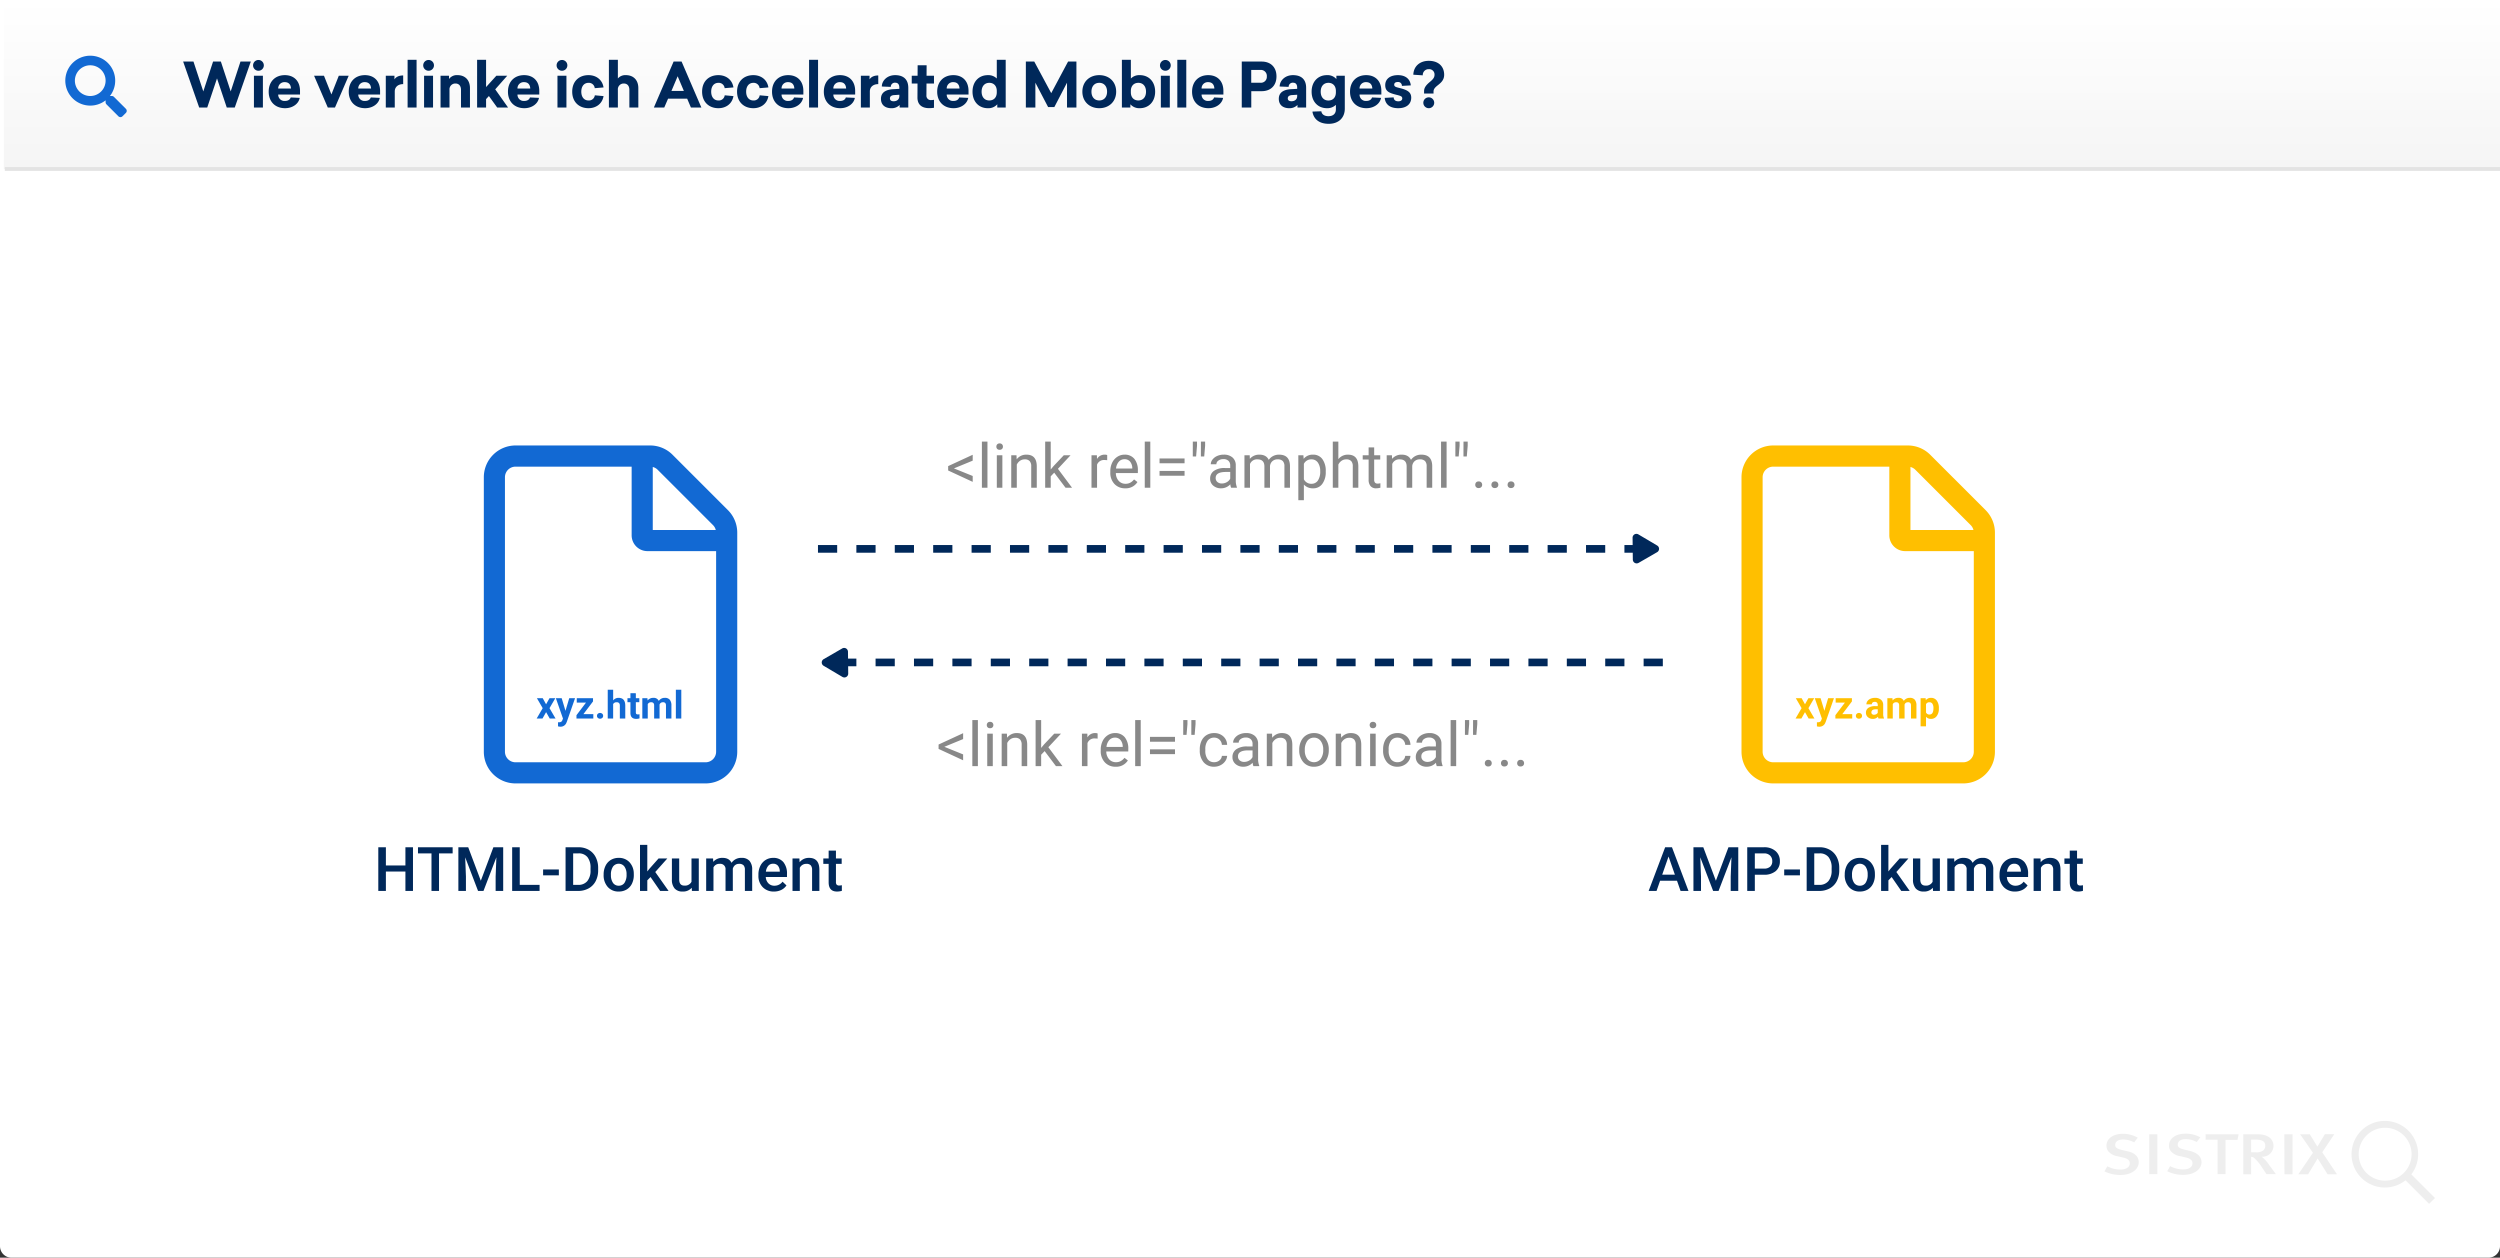 <svg xmlns="http://www.w3.org/2000/svg" xmlns:xlink="http://www.w3.org/1999/xlink" width="1302" height="655" viewBox="0 0 1302 655"><rect x="0" y="0" width="1302" height="655" fill="#333333" stroke="none"/><defs><linearGradient id="a" x1="0.5" x2="0.5" y2="1" gradientUnits="objectBoundingBox"><stop offset="0" stop-color="#fff"/><stop offset="1" stop-color="#f5f5f5"/></linearGradient></defs><g transform="translate(2)"><g transform="translate(0 -432)"><path d="M0,0H1302a0,0,0,0,1,0,0V649a6,6,0,0,1-6,6H6a6,6,0,0,1-6-6V0A0,0,0,0,1,0,0Z" transform="translate(-2 432)" fill="#fff"/><path d="M6,0H1294a6,6,0,0,1,6,6V88a0,0,0,0,1,0,0H0a0,0,0,0,1,0,0V6A6,6,0,0,1,6,0Z" transform="translate(0 432)" fill="url(#a)"/><path d="M27.264,30,35.616,6.064H30.24L25.152,21.616,20.032,6.064H15.968L10.88,21.616,5.76,6.064H.384L8.736,30h4.192l5.088-15.168L23.1,30ZM39.584,5.232A2.814,2.814,0,0,0,36.8,8.048a2.8,2.8,0,0,0,5.6,0A2.8,2.8,0,0,0,39.584,5.232ZM41.92,30V13.456H37.248V30Zm19.328-6.784V21.36c0-5.152-3.136-8.224-7.9-8.224-4.928,0-8.416,3.264-8.416,8.608,0,5.312,3.488,8.608,8.544,8.608,3.872,0,7.04-2.24,7.616-5.376l-4.7-.224c-.352,1.152-1.408,1.824-3.04,1.824a3.234,3.234,0,0,1-3.456-3.36Zm-7.936-6.432c2.112,0,3.136,1.312,3.232,3.328H49.888A3.232,3.232,0,0,1,53.312,16.784ZM79.456,30l7.136-16.544H81.44L77.6,23.184l-3.872-9.728H68.576L75.712,30Zm23.488-6.784V21.36c0-5.152-3.136-8.224-7.9-8.224-4.928,0-8.416,3.264-8.416,8.608,0,5.312,3.488,8.608,8.544,8.608,3.872,0,7.04-2.24,7.616-5.376l-4.7-.224c-.352,1.152-1.408,1.824-3.04,1.824a3.234,3.234,0,0,1-3.456-3.36Zm-7.936-6.432c2.112,0,3.136,1.312,3.232,3.328H91.584A3.232,3.232,0,0,1,95.008,16.784ZM114.976,13.3c-2.528,0-3.84.96-4.544,2.048V13.456H105.92V30h4.672V21.616c0-2.272,1.7-3.808,4.384-3.808ZM121.952,30V5.136H117.28V30Zm6.24-24.768a2.814,2.814,0,0,0-2.784,2.816,2.8,2.8,0,0,0,5.6,0A2.8,2.8,0,0,0,128.192,5.232ZM130.528,30V13.456h-4.672V30ZM143.3,13.136a5,5,0,0,0-4.448,2.016v-1.7h-4.416V30H139.1V20.816a3.03,3.03,0,0,1,3.072-3.328c1.792,0,2.912,1.184,2.912,3.3V30h4.672V19.888C149.76,15.6,147.1,13.136,143.3,13.136Zm14.848,6.208V5.136h-4.672V30h4.672V25.616l1.472-1.6L163.936,30H169.6l-6.688-9.472,6.24-7.072h-5.664Zm27.712,3.872V21.36c0-5.152-3.136-8.224-7.9-8.224-4.928,0-8.416,3.264-8.416,8.608,0,5.312,3.488,8.608,8.544,8.608,3.872,0,7.04-2.24,7.616-5.376l-4.7-.224c-.352,1.152-1.408,1.824-3.04,1.824a3.234,3.234,0,0,1-3.456-3.36Zm-7.936-6.432c2.112,0,3.136,1.312,3.232,3.328H174.5A3.232,3.232,0,0,1,177.92,16.784ZM197.664,5.232a2.814,2.814,0,0,0-2.784,2.816,2.8,2.8,0,0,0,5.6,0A2.8,2.8,0,0,0,197.664,5.232ZM200,30V13.456h-4.672V30Zm11.488-16.864c-4.9,0-8.48,3.168-8.48,8.608,0,5.408,3.616,8.608,8.48,8.608,4.064,0,7.2-2.4,7.84-6.3l-4.544-.416a3.07,3.07,0,0,1-3.3,2.688c-2.176,0-3.744-1.664-3.744-4.576,0-2.944,1.568-4.608,3.744-4.608a3.09,3.09,0,0,1,3.264,2.784l4.576-.384C218.72,15.536,215.52,13.136,211.488,13.136Zm15.3-8h-4.672V30h4.672V20.816a3.03,3.03,0,0,1,3.072-3.328c1.792,0,2.912,1.184,2.912,3.3V30h4.672V19.888c0-4.288-2.656-6.752-6.464-6.752a5.114,5.114,0,0,0-4.192,1.728ZM270.272,30l-10.3-23.936h-4.16L245.536,30h5.408l1.984-4.608h9.952L264.832,30Zm-15.584-8.64,3.232-7.648,3.232,7.648Zm24.448-8.224c-4.9,0-8.48,3.168-8.48,8.608,0,5.408,3.616,8.608,8.48,8.608,4.064,0,7.2-2.4,7.84-6.3l-4.544-.416a3.07,3.07,0,0,1-3.3,2.688c-2.176,0-3.744-1.664-3.744-4.576,0-2.944,1.568-4.608,3.744-4.608A3.09,3.09,0,0,1,282.4,19.92l4.576-.384C286.368,15.536,283.168,13.136,279.136,13.136Zm18.208,0c-4.9,0-8.48,3.168-8.48,8.608,0,5.408,3.616,8.608,8.48,8.608,4.064,0,7.2-2.4,7.84-6.3l-4.544-.416a3.07,3.07,0,0,1-3.3,2.688c-2.176,0-3.744-1.664-3.744-4.576,0-2.944,1.568-4.608,3.744-4.608a3.09,3.09,0,0,1,3.264,2.784l4.576-.384C304.576,15.536,301.376,13.136,297.344,13.136Zm26.048,10.08V21.36c0-5.152-3.136-8.224-7.9-8.224-4.928,0-8.416,3.264-8.416,8.608,0,5.312,3.488,8.608,8.544,8.608,3.872,0,7.04-2.24,7.616-5.376l-4.7-.224c-.352,1.152-1.408,1.824-3.04,1.824a3.234,3.234,0,0,1-3.456-3.36Zm-7.936-6.432c2.112,0,3.136,1.312,3.232,3.328h-6.656A3.232,3.232,0,0,1,315.456,16.784ZM331.04,30V5.136h-4.672V30Zm19.328-6.784V21.36c0-5.152-3.136-8.224-7.9-8.224-4.928,0-8.416,3.264-8.416,8.608,0,5.312,3.488,8.608,8.544,8.608,3.872,0,7.04-2.24,7.616-5.376l-4.7-.224c-.352,1.152-1.408,1.824-3.04,1.824a3.234,3.234,0,0,1-3.456-3.36Zm-7.936-6.432c2.112,0,3.136,1.312,3.232,3.328h-6.656A3.232,3.232,0,0,1,342.432,16.784ZM362.4,13.3c-2.528,0-3.84.96-4.544,2.048V13.456h-4.512V30h4.672V21.616c0-2.272,1.7-3.808,4.384-3.808Zm8.768-.16c-4.256,0-6.912,3.008-6.912,5.92l4.672.192a2.115,2.115,0,0,1,2.3-2.176c1.44,0,2.144.9,2.144,2.56v.64l-2.944.16c-3.52.16-6.624,1.344-6.624,5.024,0,3.2,2.176,4.9,5.5,4.9a5.726,5.726,0,0,0,4.224-1.7V30h4.512V19.792C378.048,15.44,375.616,13.136,371.168,13.136Zm2.208,10.208v.7c0,1.76-1.28,2.688-2.976,2.688-1.12,0-1.92-.416-1.92-1.5,0-1.184.992-1.664,2.4-1.728Zm14.144-5.856h3.9V13.456h-3.872l.032-5.472h-4.672l-.032,5.472h-3.04v4.032h3.008l-.032,7.264c-.032,3.84,2.432,5.568,6.016,5.568a15.559,15.559,0,0,0,2.592-.192v-4.16a6.908,6.908,0,0,1-1.44.16,2.282,2.282,0,0,1-2.5-2.5Zm21.888,5.728V21.36c0-5.152-3.136-8.224-7.9-8.224-4.928,0-8.416,3.264-8.416,8.608,0,5.312,3.488,8.608,8.544,8.608,3.872,0,7.04-2.24,7.616-5.376l-4.7-.224c-.352,1.152-1.408,1.824-3.04,1.824a3.234,3.234,0,0,1-3.456-3.36Zm-7.936-6.432c2.112,0,3.136,1.312,3.232,3.328h-6.656A3.232,3.232,0,0,1,401.472,16.784ZM428.768,30V5.136h-4.64V14.9a6.192,6.192,0,0,0-4.672-1.76c-4.672,0-7.968,3.392-7.968,8.608,0,5.184,3.3,8.608,7.968,8.608a6.145,6.145,0,0,0,4.928-2.048V30Zm-8.544-12.864c2.3,0,3.9,1.568,3.9,4.224V22.1c0,2.688-1.6,4.224-3.9,4.224-2.336,0-4-1.632-4-4.576S417.888,17.136,420.224,17.136ZM465.6,30V6.064h-4.352L452.48,22.512,443.648,6.064h-4.384V30h4.96V17.072l6.624,12.672h3.264L460.7,17.072V30Zm11.9-16.864c-5.056,0-8.8,3.392-8.8,8.608,0,5.184,3.744,8.608,8.8,8.608s8.8-3.424,8.8-8.608C486.3,16.528,482.56,13.136,477.5,13.136Zm0,4c2.4,0,4.064,1.7,4.064,4.608,0,2.88-1.664,4.576-4.064,4.576s-4.064-1.7-4.064-4.576C473.44,18.832,475.1,17.136,477.5,17.136Zm16.448-12H489.28V30H493.7V28.3a6.121,6.121,0,0,0,4.9,2.048c4.7,0,8-3.424,8-8.608,0-5.216-3.3-8.608-8-8.608a6.165,6.165,0,0,0-4.64,1.76Zm3.9,12c2.336,0,4,1.664,4,4.608s-1.664,4.576-4,4.576c-2.3,0-3.9-1.536-3.9-4.224V21.36C493.952,18.7,495.552,17.136,497.856,17.136ZM511.9,5.232a2.814,2.814,0,0,0-2.784,2.816,2.8,2.8,0,0,0,5.6,0A2.8,2.8,0,0,0,511.9,5.232ZM514.24,30V13.456h-4.672V30Zm8.576,0V5.136h-4.672V30Zm19.328-6.784V21.36c0-5.152-3.136-8.224-7.9-8.224-4.928,0-8.416,3.264-8.416,8.608,0,5.312,3.488,8.608,8.544,8.608,3.872,0,7.04-2.24,7.616-5.376l-4.7-.224c-.352,1.152-1.408,1.824-3.04,1.824a3.234,3.234,0,0,1-3.456-3.36Zm-7.936-6.432c2.112,0,3.136,1.312,3.232,3.328h-6.656A3.232,3.232,0,0,1,534.208,16.784Zm17.5-10.72V30h4.96V21.488h5.408c4.544,0,7.712-2.784,7.712-7.712s-3.168-7.712-7.712-7.712Zm4.928,4.352h4.8a3.116,3.116,0,0,1,3.328,3.36A3.091,3.091,0,0,1,561.44,17.1h-4.8Zm21.728,2.72c-4.256,0-6.912,3.008-6.912,5.92l4.672.192a2.115,2.115,0,0,1,2.3-2.176c1.44,0,2.144.9,2.144,2.56v.64l-2.944.16c-3.52.16-6.624,1.344-6.624,5.024,0,3.2,2.176,4.9,5.5,4.9a5.726,5.726,0,0,0,4.224-1.7V30h4.512V19.792C585.248,15.44,582.816,13.136,578.368,13.136Zm2.208,10.208v.7c0,1.76-1.28,2.688-2.976,2.688-1.12,0-1.92-.416-1.92-1.5,0-1.184.992-1.664,2.4-1.728Zm15.488-10.208c-4.672,0-7.968,3.424-7.968,8.608s3.3,8.608,7.968,8.608a6.37,6.37,0,0,0,4.672-1.76V30.96c0,2.368-1.568,3.552-3.872,3.552-2.112,0-3.488-.96-3.712-2.56l-4.64.16c.608,3.776,3.328,6.368,8.512,6.368,5.088,0,8.352-3.1,8.352-7.872V13.456h-4.384v1.728A6.047,6.047,0,0,0,596.064,13.136Zm.768,4c2.3,0,3.9,1.568,3.9,4.224v.768c0,2.656-1.6,4.224-3.9,4.224-2.336,0-4-1.664-4-4.608S594.5,17.136,596.832,17.136Zm27.584,6.08V21.36c0-5.152-3.136-8.224-7.9-8.224-4.928,0-8.416,3.264-8.416,8.608,0,5.312,3.488,8.608,8.544,8.608,3.872,0,7.04-2.24,7.616-5.376l-4.7-.224c-.352,1.152-1.408,1.824-3.04,1.824a3.234,3.234,0,0,1-3.456-3.36Zm-7.936-6.432c2.112,0,3.136,1.312,3.232,3.328h-6.656A3.232,3.232,0,0,1,616.48,16.784Zm16.576-3.648c-4.16,0-6.624,2.048-6.624,5.216,0,3.392,2.336,4.128,5.856,5.024,2.4.576,3.008.9,3.008,1.888,0,.96-.8,1.5-2.08,1.5-1.6,0-2.336-.832-2.4-2.048l-4.672.256c.352,3.456,2.816,5.376,7.04,5.376,4.32,0,6.784-2.144,6.784-5.5,0-3.008-2.336-4.032-5.632-4.9-1.984-.512-3.232-.672-3.232-1.824,0-.9.64-1.408,1.888-1.408a1.91,1.91,0,0,1,2.112,2.016l4.64-.256C639.456,15.408,637.248,13.136,633.056,13.136ZM649.12,5.68c-4.7,0-7.9,2.848-8.064,7.232l4.928.32a3.006,3.006,0,0,1,3.136-3.2,2.757,2.757,0,0,1,2.976,2.976c0,1.5-1.056,2.528-2.368,3.616-1.664,1.408-3.072,2.816-3.072,4.864V22.7h4.928V21.68c0-1.44.992-2.3,2.4-3.424,1.6-1.28,3.136-2.656,3.136-5.312C657.12,8.5,654.048,5.68,649.12,5.68Zm-.032,19.008a2.832,2.832,0,1,0,2.848,2.848A2.834,2.834,0,0,0,649.088,24.688Z" transform="translate(93 458)" fill="#00285a"/><line x2="1299.5" transform="translate(0.5 520)" fill="none" stroke="#e3e3e3" stroke-width="2"/><g transform="translate(1028 865)"><rect width="257" height="52" transform="translate(0 151)" fill="#fff"/><g transform="translate(66 151)"><path d="M87.056,45.443c0,3.458-3.332,6.665-9.683,6.665A18.539,18.539,0,0,1,69.2,50.221l1.509-2.641a14.128,14.128,0,0,0,6.79,1.7c3.018,0,4.9-1.257,4.9-3.269,0-1.509-1.132-2.515-3.71-3.018l-2.641-.629a7.92,7.92,0,0,1-4.778-2.515,4.5,4.5,0,0,1-1.006-3.018c0-3.647,3.458-6.162,8.425-6.162a15.572,15.572,0,0,1,7.859,2.012l-1.886,2.452a12.094,12.094,0,0,0-5.847-1.509c-2.452,0-4.024,1.132-4.024,2.829,0,1.32.88,1.949,3.269,2.578l2.955.692C84.541,40.413,87.056,42.3,87.056,45.443Zm26.533-5.91-2.955-.692c-2.452-.629-3.269-1.257-3.269-2.578,0-1.7,1.635-2.829,4.024-2.829a11.918,11.918,0,0,1,5.847,1.509l1.886-2.452a15.463,15.463,0,0,0-7.859-1.886c-4.967,0-8.425,2.515-8.425,6.162a4.29,4.29,0,0,0,1.006,3.018,7.909,7.909,0,0,0,4.841,2.515l2.641.629c2.578.566,3.71,1.509,3.71,3.018,0,2.075-1.823,3.269-4.9,3.269a14.822,14.822,0,0,1-6.728-1.7l-1.509,2.641a18.342,18.342,0,0,0,8.174,1.886c6.35,0,9.683-3.207,9.683-6.665C119.688,42.3,117.173,40.413,113.59,39.533ZM92.527,51.668h4.213V30.919H92.527Zm29.3-17.919h6.287V51.668h4.15V33.811h6.225l.566-2.892H121.889v2.829Zm60.8,6.539,6.287-9.431h-4.9l-3.9,6.476-3.961-6.413h-5.03l6.665,9.62L170.177,51.73h5.093l4.967-8.237,5.156,8.237h4.9ZM154.835,46.7l3.647,4.967h-4.9l-2.138-3.207a23.639,23.639,0,0,0-4.213-5.156,2.227,2.227,0,0,0-1.635-.629V51.73h-4.087V30.919h7.608c5.533,0,8.111,2.7,8.111,5.973a5.742,5.742,0,0,1-5.722,5.722h-.44A16.7,16.7,0,0,1,154.835,46.7Zm-3.018-7.293a3.256,3.256,0,0,0,1.132-2.515c0-2.138-1.383-3.207-5.03-3.207h-2.326v6.6h2.138a6.4,6.4,0,0,0,4.087-.88ZM162.946,51.73h4.213V30.919h-4.275Zm75.324,15.4L226.009,54.874a17.341,17.341,0,1,1,3.018-3.081l12.323,12.323ZM215.384,55.063a13.77,13.77,0,1,0-13.77-13.77,13.766,13.766,0,0,0,13.77,13.77Z" transform="translate(-69.2 -24.177)" fill="#eee"/></g></g><path d="M31.563,27.669l-6.231-6.231A1.5,1.5,0,0,0,24.269,21H23.25A12.994,12.994,0,1,0,21,23.25v1.019a1.5,1.5,0,0,0,.438,1.063l6.231,6.231a1.494,1.494,0,0,0,2.119,0l1.769-1.769A1.507,1.507,0,0,0,31.563,27.669ZM13,21a8,8,0,1,1,8-8A8,8,0,0,1,13,21Z" transform="translate(32 461)" fill="#1269d3"/></g><g transform="translate(56 -488)"><path d="M21.078,30H17.141V19.906H6.969V30H3.016V7.25H6.969v9.469H17.141V7.25h3.938ZM41.734,10.438H34.641V30H30.719V10.438H23.688V7.25H41.734ZM49.844,7.25l6.563,17.438L62.953,7.25h5.109V30H64.125V22.5l.391-10.031L57.8,30H54.969l-6.7-17.516L48.656,22.5V30H44.719V7.25ZM76.688,26.844H87.016V30H72.734V7.25h3.953Zm20.359-4.984h-8.2V18.8h8.2Zm3.5,8.141V7.25h6.719a10.538,10.538,0,0,1,5.352,1.344,9.162,9.162,0,0,1,3.617,3.813,12.1,12.1,0,0,1,1.281,5.656V19.2a12.052,12.052,0,0,1-1.289,5.688,9.052,9.052,0,0,1-3.672,3.781A11.027,11.027,0,0,1,107.094,30ZM104.5,10.438V26.844h2.578a5.936,5.936,0,0,0,4.773-1.945,8.474,8.474,0,0,0,1.7-5.586V18.047a8.7,8.7,0,0,0-1.609-5.656,5.706,5.706,0,0,0-4.672-1.953Zm15.875,10.953a9.969,9.969,0,0,1,.984-4.477,7.189,7.189,0,0,1,2.766-3.062,7.792,7.792,0,0,1,4.094-1.07,7.385,7.385,0,0,1,5.555,2.2,8.665,8.665,0,0,1,2.3,5.844l.016.891a10.058,10.058,0,0,1-.961,4.469,7.1,7.1,0,0,1-2.75,3.047,7.85,7.85,0,0,1-4.133,1.078,7.334,7.334,0,0,1-5.727-2.383,9.126,9.126,0,0,1-2.148-6.352Zm3.8.328A6.812,6.812,0,0,0,125.25,25.8a3.5,3.5,0,0,0,3,1.477,3.467,3.467,0,0,0,2.992-1.5,7.524,7.524,0,0,0,1.07-4.391,6.724,6.724,0,0,0-1.1-4.062,3.713,3.713,0,0,0-5.945-.023A7.382,7.382,0,0,0,124.172,21.719ZM144.8,22.75l-1.687,1.734V30h-3.8V6h3.8V19.844l1.188-1.484,4.672-5.266h4.563l-6.281,7.047L154.2,30h-4.391Zm21.453,5.594a5.889,5.889,0,0,1-4.75,1.969,5.248,5.248,0,0,1-4.164-1.609,6.846,6.846,0,0,1-1.414-4.656V13.094h3.8V24q0,3.219,2.672,3.219a3.752,3.752,0,0,0,3.734-1.984V13.094h3.8V30h-3.578Zm11.109-15.25.109,1.766a6.083,6.083,0,0,1,4.875-2.078q3.391,0,4.641,2.594a6,6,0,0,1,5.188-2.594,5.271,5.271,0,0,1,4.164,1.547,6.811,6.811,0,0,1,1.4,4.563V30h-3.8V19a3.362,3.362,0,0,0-.7-2.359,3.078,3.078,0,0,0-2.328-.75,3.161,3.161,0,0,0-2.117.7,3.667,3.667,0,0,0-1.148,1.82L187.656,30h-3.8V18.875a2.708,2.708,0,0,0-3.047-2.984,3.342,3.342,0,0,0-3.234,1.859V30h-3.8V13.094Zm31.719,17.219a7.855,7.855,0,0,1-5.852-2.273,8.247,8.247,0,0,1-2.242-6.055v-.469a10.144,10.144,0,0,1,.977-4.523,7.433,7.433,0,0,1,2.742-3.1,7.25,7.25,0,0,1,3.938-1.109,6.636,6.636,0,0,1,5.336,2.2,9.316,9.316,0,0,1,1.883,6.234V22.75H204.813a5.077,5.077,0,0,0,1.4,3.313,4.2,4.2,0,0,0,3.086,1.219,5.141,5.141,0,0,0,4.25-2.109l2.047,1.953a6.835,6.835,0,0,1-2.711,2.352A8.487,8.487,0,0,1,209.078,30.313Zm-.453-14.484a3.2,3.2,0,0,0-2.523,1.094,5.669,5.669,0,0,0-1.227,3.047h7.234v-.281a4.615,4.615,0,0,0-1.016-2.883A3.173,3.173,0,0,0,208.625,15.828Zm13.7-2.734.109,1.953a6.079,6.079,0,0,1,4.922-2.266q5.281,0,5.375,6.047V30h-3.8V19.047a3.481,3.481,0,0,0-.7-2.383,2.925,2.925,0,0,0-2.273-.773,3.659,3.659,0,0,0-3.422,2.078V30h-3.8V13.094Zm19.031-4.109v4.109h2.984v2.813h-2.984v9.438a2.078,2.078,0,0,0,.383,1.4,1.775,1.775,0,0,0,1.367.43,5.849,5.849,0,0,0,1.328-.156v2.938a9.351,9.351,0,0,1-2.5.359q-4.375,0-4.375-4.828V15.906h-2.781V13.094h2.781V8.984Z" transform="translate(136 922)" fill="#00285a"/><path d="M24.383,24.7H15.57L13.727,30H9.617L18.211,7.25h3.547L30.367,30H26.242Zm-7.7-3.187h6.594l-3.3-9.437ZM38.07,7.25l6.563,17.438L51.18,7.25h5.109V30H52.352V22.5l.391-10.031L46.023,30H43.2l-6.7-17.516L36.883,22.5V30H32.945V7.25ZM64.914,21.563V30H60.961V7.25h8.7a8.8,8.8,0,0,1,6.055,1.987,6.68,6.68,0,0,1,2.242,5.256,6.458,6.458,0,0,1-2.2,5.209,9.226,9.226,0,0,1-6.148,1.861Zm0-3.187h4.75a4.678,4.678,0,0,0,3.219-.992,3.646,3.646,0,0,0,1.109-2.867,3.934,3.934,0,0,0-1.125-2.945,4.336,4.336,0,0,0-3.094-1.133H64.914Zm23.5,3.484h-8.2V18.8h8.2ZM91.914,30V7.25h6.719a10.538,10.538,0,0,1,5.352,1.344,9.162,9.162,0,0,1,3.617,3.813,12.1,12.1,0,0,1,1.281,5.656V19.2a12.052,12.052,0,0,1-1.289,5.688,9.052,9.052,0,0,1-3.672,3.781A11.027,11.027,0,0,1,98.461,30Zm3.953-19.562V26.844h2.578a5.936,5.936,0,0,0,4.773-1.945,8.474,8.474,0,0,0,1.7-5.586V18.047a8.7,8.7,0,0,0-1.609-5.656,5.706,5.706,0,0,0-4.672-1.953Zm15.875,10.953a9.969,9.969,0,0,1,.984-4.477,7.189,7.189,0,0,1,2.766-3.062,7.792,7.792,0,0,1,4.094-1.07,7.385,7.385,0,0,1,5.555,2.2,8.665,8.665,0,0,1,2.3,5.844l.016.891a10.058,10.058,0,0,1-.961,4.469,7.1,7.1,0,0,1-2.75,3.047,7.85,7.85,0,0,1-4.133,1.078,7.334,7.334,0,0,1-5.727-2.383,9.126,9.126,0,0,1-2.148-6.352Zm3.8.328a6.812,6.812,0,0,0,1.078,4.086,3.5,3.5,0,0,0,3,1.477,3.467,3.467,0,0,0,2.992-1.5,7.524,7.524,0,0,0,1.07-4.391,6.724,6.724,0,0,0-1.1-4.062,3.713,3.713,0,0,0-5.945-.023A7.382,7.382,0,0,0,115.539,21.719Zm20.625,1.031-1.687,1.734V30h-3.8V6h3.8V19.844l1.188-1.484,4.672-5.266H144.9l-6.281,7.047L145.57,30H141.18Zm21.453,5.594a5.889,5.889,0,0,1-4.75,1.969A5.248,5.248,0,0,1,148.7,28.7a6.846,6.846,0,0,1-1.414-4.656V13.094h3.8V24q0,3.219,2.672,3.219a3.752,3.752,0,0,0,3.734-1.984V13.094h3.8V30h-3.578Zm11.109-15.25.109,1.766a6.083,6.083,0,0,1,4.875-2.078q3.391,0,4.641,2.594a6,6,0,0,1,5.188-2.594,5.271,5.271,0,0,1,4.164,1.547,6.811,6.811,0,0,1,1.4,4.563V30h-3.8V19a3.362,3.362,0,0,0-.7-2.359,3.078,3.078,0,0,0-2.328-.75,3.161,3.161,0,0,0-2.117.7,3.667,3.667,0,0,0-1.148,1.82L179.023,30h-3.8V18.875a2.708,2.708,0,0,0-3.047-2.984,3.342,3.342,0,0,0-3.234,1.859V30h-3.8V13.094Zm31.719,17.219a7.855,7.855,0,0,1-5.852-2.273,8.247,8.247,0,0,1-2.242-6.055v-.469a10.144,10.144,0,0,1,.977-4.523,7.433,7.433,0,0,1,2.742-3.1,7.25,7.25,0,0,1,3.938-1.109,6.636,6.636,0,0,1,5.336,2.2,9.316,9.316,0,0,1,1.883,6.234V22.75H196.18a5.077,5.077,0,0,0,1.4,3.313,4.2,4.2,0,0,0,3.086,1.219,5.141,5.141,0,0,0,4.25-2.109l2.047,1.953a6.835,6.835,0,0,1-2.711,2.352A8.487,8.487,0,0,1,200.445,30.313Zm-.453-14.484a3.2,3.2,0,0,0-2.523,1.094,5.669,5.669,0,0,0-1.227,3.047h7.234v-.281a4.615,4.615,0,0,0-1.016-2.883A3.173,3.173,0,0,0,199.992,15.828Zm13.7-2.734.109,1.953a6.079,6.079,0,0,1,4.922-2.266q5.281,0,5.375,6.047V30h-3.8V19.047a3.481,3.481,0,0,0-.7-2.383,2.925,2.925,0,0,0-2.273-.773,3.659,3.659,0,0,0-3.422,2.078V30h-3.8V13.094Zm19.031-4.109v4.109h2.984v2.813h-2.984v9.438a2.078,2.078,0,0,0,.383,1.4,1.775,1.775,0,0,0,1.367.43,5.849,5.849,0,0,0,1.328-.156v2.938a9.351,9.351,0,0,1-2.5.359q-4.375,0-4.375-4.828V15.906h-2.781V13.094h2.781V8.984Z" transform="translate(791 922)" fill="#00285a"/><path d="M146.129,33.658,117.293,4.822A16.5,16.5,0,0,0,105.642-.023H35.5A16.552,16.552,0,0,0,19,16.508V159.48a16.5,16.5,0,0,0,16.5,16.5h98.981a16.5,16.5,0,0,0,16.5-16.5V45.343A16.577,16.577,0,0,0,146.129,33.658Zm-7.767,7.8A5.407,5.407,0,0,1,139.8,44H106.983V11.181a5.407,5.407,0,0,1,2.543,1.444Zm-3.884,123.52H35.5a5.515,5.515,0,0,1-5.5-5.5V16.508a5.515,5.515,0,0,1,5.5-5.5H95.985V46.752A8.229,8.229,0,0,0,104.233,55h35.743V159.48A5.515,5.515,0,0,1,134.478,164.979Z" transform="translate(174.977 720.023)" fill="#1269d3"/><path d="M146.129,33.658,117.293,4.822A16.5,16.5,0,0,0,105.642-.023H35.5A16.552,16.552,0,0,0,19,16.508V159.48a16.5,16.5,0,0,0,16.5,16.5h98.981a16.5,16.5,0,0,0,16.5-16.5V45.343A16.577,16.577,0,0,0,146.129,33.658Zm-7.767,7.8A5.407,5.407,0,0,1,139.8,44H106.983V11.181a5.407,5.407,0,0,1,2.543,1.444Zm-3.884,123.52H35.5a5.515,5.515,0,0,1-5.5-5.5V16.508a5.515,5.515,0,0,1,5.5-5.5H95.985V46.752A8.229,8.229,0,0,0,104.233,55h35.743V159.48A5.515,5.515,0,0,1,134.478,164.979Z" transform="translate(829.977 720.023)" fill="#ffbf00"/><path d="M33.274,11.588l1.777-3.154h3.018l-3.008,5.176L38.2,19H35.168l-1.885-3.32L31.408,19H28.371l3.135-5.391-3-5.176h3.027Zm10.1,3.418,1.953-6.572h3.027L44.1,20.641l-.234.557a3.221,3.221,0,0,1-3.125,2.07,4.441,4.441,0,0,1-1.25-.186V20.943l.43.01a2.322,2.322,0,0,0,1.2-.244,1.6,1.6,0,0,0,.62-.811l.332-.869-3.7-10.6h3.037Zm9.336,1.719h5.166V19H49.1V17.281l4.971-6.572H49.25V8.434h8.467V10.1Zm7.08.889a1.421,1.421,0,0,1,.454-1.094,1.764,1.764,0,0,1,2.285,0,1.421,1.421,0,0,1,.454,1.094,1.4,1.4,0,0,1-.449,1.079,1.794,1.794,0,0,1-2.295,0A1.4,1.4,0,0,1,59.787,17.613Zm8.418-8.027a3.522,3.522,0,0,1,2.822-1.348q3.437,0,3.486,3.994V19H71.692V12.311a1.963,1.963,0,0,0-.391-1.343,1.675,1.675,0,0,0-1.3-.435,1.921,1.921,0,0,0-1.8.957V19H65.383V4h2.822Zm11.816-3.75v2.6h1.807V10.5H80.022v5.273a1.259,1.259,0,0,0,.225.84,1.128,1.128,0,0,0,.859.254,4.5,4.5,0,0,0,.83-.068v2.139a5.81,5.81,0,0,1-1.709.254q-2.969,0-3.027-3V10.5H75.656V8.434H77.2v-2.6Zm6.025,2.6.088,1.182a3.713,3.713,0,0,1,3.037-1.377,2.818,2.818,0,0,1,2.8,1.611,3.628,3.628,0,0,1,3.174-1.611,3.152,3.152,0,0,1,2.559,1,4.6,4.6,0,0,1,.84,3.013V19H95.715V12.262a2.012,2.012,0,0,0-.352-1.313,1.558,1.558,0,0,0-1.24-.415,1.762,1.762,0,0,0-1.758,1.211L92.375,19H89.553V12.271a1.988,1.988,0,0,0-.361-1.328,1.573,1.573,0,0,0-1.23-.41,1.829,1.829,0,0,0-1.738,1V19H83.4V8.434ZM103.694,19h-2.832V4h2.832Z" transform="translate(193.125 843.199)" fill="#1269d3"/><path d="M33.908,11.588l1.777-3.154H38.7L35.7,13.609,38.83,19H35.8l-1.885-3.32L32.043,19H29.006l3.135-5.391-3-5.176H32.17Zm10.1,3.418,1.953-6.572h3.027L44.738,20.641,44.5,21.2a3.221,3.221,0,0,1-3.125,2.07,4.441,4.441,0,0,1-1.25-.186V20.943l.43.01a2.322,2.322,0,0,0,1.2-.244,1.6,1.6,0,0,0,.62-.811l.332-.869-3.7-10.6h3.037Zm9.336,1.719h5.166V19h-8.77V17.281l4.971-6.572H49.885V8.434h8.467V10.1Zm7.08.889a1.421,1.421,0,0,1,.454-1.094,1.764,1.764,0,0,1,2.285,0,1.421,1.421,0,0,1,.454,1.094,1.4,1.4,0,0,1-.449,1.079,1.794,1.794,0,0,1-2.295,0A1.4,1.4,0,0,1,60.422,17.613ZM72.209,19a3.134,3.134,0,0,1-.283-.947A3.415,3.415,0,0,1,69.26,19.2a3.752,3.752,0,0,1-2.573-.9,2.89,2.89,0,0,1-1.021-2.266,2.986,2.986,0,0,1,1.245-2.578,6.144,6.144,0,0,1,3.6-.908h1.3v-.605a1.741,1.741,0,0,0-.376-1.172,1.479,1.479,0,0,0-1.187-.439,1.682,1.682,0,0,0-1.118.342,1.161,1.161,0,0,0-.405.938H65.9a2.835,2.835,0,0,1,.566-1.7,3.744,3.744,0,0,1,1.6-1.226,5.837,5.837,0,0,1,2.324-.444,4.611,4.611,0,0,1,3.1.981,3.433,3.433,0,0,1,1.147,2.759v4.58a5.052,5.052,0,0,0,.42,2.275V19Zm-2.334-1.963a2.431,2.431,0,0,0,1.152-.278,1.828,1.828,0,0,0,.781-.747V14.2H70.754q-2.119,0-2.256,1.465l-.01.166a1.13,1.13,0,0,0,.371.869A1.441,1.441,0,0,0,69.875,17.037Zm9.58-8.6.088,1.182A3.713,3.713,0,0,1,82.58,8.238a2.818,2.818,0,0,1,2.8,1.611,3.628,3.628,0,0,1,3.174-1.611,3.152,3.152,0,0,1,2.559,1,4.6,4.6,0,0,1,.84,3.013V19H89.123V12.262a2.012,2.012,0,0,0-.352-1.313,1.558,1.558,0,0,0-1.24-.415,1.762,1.762,0,0,0-1.758,1.211L85.783,19H82.961V12.271a1.988,1.988,0,0,0-.361-1.328,1.573,1.573,0,0,0-1.23-.41,1.829,1.829,0,0,0-1.738,1V19H76.809V8.434Zm24.18,5.381a6.337,6.337,0,0,1-1.108,3.911,3.554,3.554,0,0,1-2.993,1.47,3.292,3.292,0,0,1-2.588-1.113v4.98H94.123V8.434H96.74l.1,1.035a3.317,3.317,0,0,1,2.676-1.23,3.578,3.578,0,0,1,3.037,1.445,6.509,6.509,0,0,1,1.084,3.984Zm-2.822-.205a4.159,4.159,0,0,0-.522-2.275,1.7,1.7,0,0,0-1.519-.8,1.848,1.848,0,0,0-1.826,1.016v4.326a1.879,1.879,0,0,0,1.846,1.045Q100.813,16.92,100.813,13.609Z" transform="translate(848.125 843.199)" fill="#ffbf00"/></g><g transform="translate(384 288)"><line x2="426" transform="translate(40 -2.144)" fill="none" stroke="#00285a" stroke-width="4" stroke-dasharray="10"/><path d="M7.257,3.1a2,2,0,0,1,3.486,0l5.58,9.92A2,2,0,0,1,14.58,16H3.42a2,2,0,0,1-1.743-2.981Z" transform="translate(456.412 -7) rotate(-30)" fill="#00285a"/></g><g transform="translate(840 374.855) rotate(180)"><line x2="426" transform="translate(-24 29.856)" fill="none" stroke="#00285a" stroke-width="4" stroke-dasharray="10"/><path d="M7.257,3.1a2,2,0,0,1,3.486,0l5.58,9.92A2,2,0,0,1,14.58,16H3.42a2,2,0,0,1-1.743-2.981Z" transform="translate(392.412 25) rotate(-30)" fill="#00285a"/></g><path d="M14.8,19.938l9.781,3.953v3.063L11.8,21.031V18.75l12.781-5.906v3.063ZM32.266,30H29.375V6h2.891Zm7.766,0H37.141V13.094h2.891ZM36.906,8.609a1.725,1.725,0,0,1,.43-1.187,1.613,1.613,0,0,1,1.273-.484,1.638,1.638,0,0,1,1.281.484,1.707,1.707,0,0,1,.438,1.188,1.651,1.651,0,0,1-.437,1.172,1.668,1.668,0,0,1-1.281.469,1.642,1.642,0,0,1-1.273-.469A1.668,1.668,0,0,1,36.906,8.609Zm10.484,4.484.094,2.125a6.161,6.161,0,0,1,5.063-2.437q5.359,0,5.406,6.047V30H55.063V18.813a3.892,3.892,0,0,0-.836-2.7,3.35,3.35,0,0,0-2.555-.875,4.172,4.172,0,0,0-2.469.75,5.093,5.093,0,0,0-1.656,1.969V30H44.656V13.094Zm19.641,9.078-1.812,1.891V30H62.328V6h2.891V20.516l1.547-1.859,5.266-5.562h3.516l-6.578,7.063L76.313,30H72.922Zm27.594-6.484a8.662,8.662,0,0,0-1.422-.109A3.809,3.809,0,0,0,89.344,18V30H86.453V13.094h2.813l.047,1.953a4.5,4.5,0,0,1,4.031-2.266A2.953,2.953,0,0,1,94.625,13ZM104,30.313a7.387,7.387,0,0,1-5.594-2.258,8.38,8.38,0,0,1-2.156-6.039v-.531a10.145,10.145,0,0,1,.961-4.492A7.5,7.5,0,0,1,99.9,13.9a6.757,6.757,0,0,1,3.742-1.117,6.332,6.332,0,0,1,5.125,2.172,9.4,9.4,0,0,1,1.828,6.219v1.2H99.141a6.01,6.01,0,0,0,1.461,4.039,4.592,4.592,0,0,0,3.555,1.539,5.035,5.035,0,0,0,2.594-.625,6.517,6.517,0,0,0,1.859-1.656l1.766,1.375A7.1,7.1,0,0,1,104,30.313Zm-.359-15.156A3.856,3.856,0,0,0,100.7,16.43,6.19,6.19,0,0,0,99.234,20H107.7v-.219a5.506,5.506,0,0,0-1.187-3.414A3.63,3.63,0,0,0,103.641,15.156ZM117.078,30h-2.891V6h2.891Zm17.844-12.719H121.891V14.766h13.031Zm0,6.484H121.891v-2.5h13.031Zm6.484-15.641-.469,5.594H139.2L139.219,6h2.188Zm4.219,0-.469,5.594h-1.734L143.438,6h2.188ZM159.156,30a6.072,6.072,0,0,1-.406-1.781,6.45,6.45,0,0,1-4.812,2.094,5.968,5.968,0,0,1-4.1-1.414,4.575,4.575,0,0,1-1.6-3.586,4.779,4.779,0,0,1,2.008-4.1,9.466,9.466,0,0,1,5.648-1.461H158.7V18.422a3.246,3.246,0,0,0-.906-2.414,3.642,3.642,0,0,0-2.672-.9,4.215,4.215,0,0,0-2.594.781,2.3,2.3,0,0,0-1.047,1.891h-2.906a3.989,3.989,0,0,1,.9-2.445,6.132,6.132,0,0,1,2.438-1.867,8.2,8.2,0,0,1,3.383-.687,6.684,6.684,0,0,1,4.578,1.461,5.27,5.27,0,0,1,1.719,4.023v7.781a9.513,9.513,0,0,0,.594,3.7V30Zm-4.8-2.2a5.08,5.08,0,0,0,2.578-.7,4.253,4.253,0,0,0,1.766-1.828V21.8h-2.266q-5.313,0-5.312,3.109a2.631,2.631,0,0,0,.906,2.125A3.483,3.483,0,0,0,154.359,27.8Zm14.484-14.7.078,1.875a6.243,6.243,0,0,1,5.016-2.187q3.547,0,4.828,2.719a6.4,6.4,0,0,1,2.2-1.969,6.484,6.484,0,0,1,3.2-.75q5.562,0,5.656,5.891V30h-2.891V18.844a3.882,3.882,0,0,0-.828-2.711,3.647,3.647,0,0,0-2.781-.9,3.833,3.833,0,0,0-2.672.961,3.9,3.9,0,0,0-1.234,2.586V30H176.5V18.922q0-3.687-3.609-3.687A3.868,3.868,0,0,0,169,17.656V30h-2.891V13.094Zm39.609,8.641a10.123,10.123,0,0,1-1.766,6.219,5.659,5.659,0,0,1-4.781,2.359,6.2,6.2,0,0,1-4.844-1.953V36.5h-2.891V13.094h2.641l.141,1.875a5.955,5.955,0,0,1,4.906-2.187,5.765,5.765,0,0,1,4.82,2.3,10.234,10.234,0,0,1,1.773,6.391Zm-2.891-.328a7.47,7.47,0,0,0-1.219-4.516A3.926,3.926,0,0,0,201,15.234a4.249,4.249,0,0,0-3.937,2.328v8.078a4.258,4.258,0,0,0,3.969,2.313,3.908,3.908,0,0,0,3.3-1.648A8.154,8.154,0,0,0,205.563,21.406Zm9.453-6.266a6.146,6.146,0,0,1,5-2.359q5.359,0,5.406,6.047V30h-2.891V18.813a3.892,3.892,0,0,0-.836-2.7,3.35,3.35,0,0,0-2.555-.875,4.172,4.172,0,0,0-2.469.75,5.093,5.093,0,0,0-1.656,1.969V30h-2.891V6h2.891ZM233.672,9v4.094h3.156v2.234h-3.156v10.5a2.347,2.347,0,0,0,.422,1.525,1.776,1.776,0,0,0,1.438.508,7,7,0,0,0,1.375-.187V30a8.429,8.429,0,0,1-2.219.311,3.6,3.6,0,0,1-2.922-1.172,5.034,5.034,0,0,1-.984-3.328V15.328H227.7V13.094h3.078V9Zm9.25,4.094L243,14.969a6.243,6.243,0,0,1,5.016-2.187q3.547,0,4.828,2.719a6.4,6.4,0,0,1,2.2-1.969,6.484,6.484,0,0,1,3.2-.75q5.563,0,5.656,5.891V30H261V18.844a3.882,3.882,0,0,0-.828-2.711,3.647,3.647,0,0,0-2.781-.9,3.833,3.833,0,0,0-2.672.961,3.9,3.9,0,0,0-1.234,2.586V30h-2.906V18.922q0-3.687-3.609-3.687a3.868,3.868,0,0,0-3.891,2.422V30h-2.891V13.094ZM271.391,30H268.5V6h2.891Zm6.766-21.875-.469,5.594h-1.734L275.969,6h2.188Zm4.219,0-.469,5.594h-1.734L280.188,6h2.188Zm3.938,20.359a1.81,1.81,0,0,1,.445-1.25,1.7,1.7,0,0,1,1.336-.5,1.748,1.748,0,0,1,1.352.5,1.774,1.774,0,0,1,.461,1.25,1.678,1.678,0,0,1-.461,1.2,1.779,1.779,0,0,1-1.352.484,1.607,1.607,0,0,1-1.781-1.687Zm8.422,0a1.81,1.81,0,0,1,.445-1.25,1.7,1.7,0,0,1,1.336-.5,1.748,1.748,0,0,1,1.352.5,1.774,1.774,0,0,1,.461,1.25,1.678,1.678,0,0,1-.461,1.2,1.779,1.779,0,0,1-1.352.484,1.607,1.607,0,0,1-1.781-1.687Zm8.422,0a1.81,1.81,0,0,1,.445-1.25,1.7,1.7,0,0,1,1.336-.5,1.748,1.748,0,0,1,1.352.5,1.774,1.774,0,0,1,.461,1.25,1.678,1.678,0,0,1-.461,1.2,1.779,1.779,0,0,1-1.352.484,1.607,1.607,0,0,1-1.781-1.687Z" transform="translate(480 224)" fill="#888"/><path d="M9.813,19.938l9.781,3.953v3.063L6.813,21.031V18.75l12.781-5.906v3.063ZM27.281,30H24.391V6h2.891Zm7.766,0H32.156V13.094h2.891ZM31.922,8.609a1.725,1.725,0,0,1,.43-1.187,1.613,1.613,0,0,1,1.273-.484,1.638,1.638,0,0,1,1.281.484,1.707,1.707,0,0,1,.438,1.188,1.651,1.651,0,0,1-.437,1.172,1.668,1.668,0,0,1-1.281.469,1.642,1.642,0,0,1-1.273-.469A1.668,1.668,0,0,1,31.922,8.609Zm10.484,4.484.094,2.125a6.161,6.161,0,0,1,5.063-2.437q5.359,0,5.406,6.047V30H50.078V18.813a3.892,3.892,0,0,0-.836-2.7,3.35,3.35,0,0,0-2.555-.875,4.172,4.172,0,0,0-2.469.75,5.093,5.093,0,0,0-1.656,1.969V30H39.672V13.094Zm19.641,9.078-1.812,1.891V30H57.344V6h2.891V20.516l1.547-1.859,5.266-5.562h3.516l-6.578,7.063L71.328,30H67.938Zm27.594-6.484a8.662,8.662,0,0,0-1.422-.109A3.809,3.809,0,0,0,84.359,18V30H81.469V13.094h2.813l.047,1.953a4.5,4.5,0,0,1,4.031-2.266A2.953,2.953,0,0,1,89.641,13Zm9.375,14.625a7.387,7.387,0,0,1-5.594-2.258,8.38,8.38,0,0,1-2.156-6.039v-.531a10.145,10.145,0,0,1,.961-4.492A7.5,7.5,0,0,1,94.914,13.9a6.757,6.757,0,0,1,3.742-1.117,6.332,6.332,0,0,1,5.125,2.172,9.4,9.4,0,0,1,1.828,6.219v1.2H94.156a6.01,6.01,0,0,0,1.461,4.039,4.592,4.592,0,0,0,3.555,1.539,5.035,5.035,0,0,0,2.594-.625,6.517,6.517,0,0,0,1.859-1.656l1.766,1.375A7.1,7.1,0,0,1,99.016,30.313Zm-.359-15.156a3.856,3.856,0,0,0-2.937,1.273A6.19,6.19,0,0,0,94.25,20h8.469v-.219a5.506,5.506,0,0,0-1.187-3.414A3.63,3.63,0,0,0,98.656,15.156ZM112.094,30H109.2V6h2.891Zm17.844-12.719H116.906V14.766h13.031Zm0,6.484H116.906v-2.5h13.031Zm6.484-15.641-.469,5.594h-1.734L134.234,6h2.188Zm4.219,0-.469,5.594h-1.734L138.453,6h2.188Zm9.734,19.828a4.164,4.164,0,0,0,2.7-.937,3.3,3.3,0,0,0,1.281-2.344h2.734a5.242,5.242,0,0,1-1,2.766,6.586,6.586,0,0,1-2.461,2.094,7.1,7.1,0,0,1-3.258.781,6.964,6.964,0,0,1-5.492-2.3,9.179,9.179,0,0,1-2.039-6.3v-.484a10.178,10.178,0,0,1,.906-4.391,6.9,6.9,0,0,1,2.6-2.984,7.39,7.39,0,0,1,4.008-1.062,6.78,6.78,0,0,1,4.727,1.7,6.087,6.087,0,0,1,2.008,4.422h-2.734a3.984,3.984,0,0,0-1.242-2.7,3.864,3.864,0,0,0-2.758-1.055,4.046,4.046,0,0,0-3.414,1.586,7.448,7.448,0,0,0-1.211,4.586v.547a7.3,7.3,0,0,0,1.2,4.5A4.065,4.065,0,0,0,150.375,27.953ZM170.781,30a6.072,6.072,0,0,1-.406-1.781,6.45,6.45,0,0,1-4.812,2.094,5.968,5.968,0,0,1-4.1-1.414,4.575,4.575,0,0,1-1.6-3.586,4.779,4.779,0,0,1,2.008-4.1,9.466,9.466,0,0,1,5.648-1.461h2.813V18.422a3.246,3.246,0,0,0-.906-2.414,3.642,3.642,0,0,0-2.672-.9,4.215,4.215,0,0,0-2.594.781,2.3,2.3,0,0,0-1.047,1.891H160.2a3.989,3.989,0,0,1,.9-2.445,6.132,6.132,0,0,1,2.438-1.867,8.2,8.2,0,0,1,3.383-.687,6.684,6.684,0,0,1,4.578,1.461,5.27,5.27,0,0,1,1.719,4.023v7.781a9.513,9.513,0,0,0,.594,3.7V30Zm-4.8-2.2a5.08,5.08,0,0,0,2.578-.7,4.253,4.253,0,0,0,1.766-1.828V21.8h-2.266q-5.313,0-5.312,3.109a2.631,2.631,0,0,0,.906,2.125A3.483,3.483,0,0,0,165.984,27.8Zm14.5-14.7.094,2.125a6.161,6.161,0,0,1,5.063-2.437q5.359,0,5.406,6.047V30h-2.891V18.813a3.892,3.892,0,0,0-.836-2.7,3.35,3.35,0,0,0-2.555-.875,4.172,4.172,0,0,0-2.469.75,5.093,5.093,0,0,0-1.656,1.969V30H177.75V13.094Zm14.156,8.3a9.986,9.986,0,0,1,.977-4.469,7.285,7.285,0,0,1,2.719-3.062,7.4,7.4,0,0,1,3.977-1.078,7.13,7.13,0,0,1,5.586,2.391,9.2,9.2,0,0,1,2.133,6.359v.2a10.073,10.073,0,0,1-.945,4.43,7.178,7.178,0,0,1-2.7,3.055,7.486,7.486,0,0,1-4.039,1.094,7.112,7.112,0,0,1-5.57-2.391,9.151,9.151,0,0,1-2.133-6.328Zm2.906.344a7.233,7.233,0,0,0,1.3,4.516,4.421,4.421,0,0,0,6.992-.023,7.909,7.909,0,0,0,1.3-4.836,7.22,7.22,0,0,0-1.32-4.508,4.2,4.2,0,0,0-3.508-1.727,4.151,4.151,0,0,0-3.453,1.7A7.85,7.85,0,0,0,197.547,21.734Zm18.844-8.641.094,2.125a6.161,6.161,0,0,1,5.063-2.437q5.359,0,5.406,6.047V30h-2.891V18.813a3.892,3.892,0,0,0-.836-2.7,3.35,3.35,0,0,0-2.555-.875,4.172,4.172,0,0,0-2.469.75,5.093,5.093,0,0,0-1.656,1.969V30h-2.891V13.094ZM234.453,30h-2.891V13.094h2.891ZM231.328,8.609a1.725,1.725,0,0,1,.43-1.187,1.613,1.613,0,0,1,1.273-.484,1.638,1.638,0,0,1,1.281.484,1.707,1.707,0,0,1,.438,1.188,1.651,1.651,0,0,1-.437,1.172,1.668,1.668,0,0,1-1.281.469,1.642,1.642,0,0,1-1.273-.469A1.668,1.668,0,0,1,231.328,8.609Zm14.531,19.344a4.164,4.164,0,0,0,2.7-.937,3.3,3.3,0,0,0,1.281-2.344h2.734a5.242,5.242,0,0,1-1,2.766,6.586,6.586,0,0,1-2.461,2.094,7.1,7.1,0,0,1-3.258.781,6.964,6.964,0,0,1-5.492-2.3,9.179,9.179,0,0,1-2.039-6.3v-.484a10.178,10.178,0,0,1,.906-4.391,6.9,6.9,0,0,1,2.6-2.984,7.39,7.39,0,0,1,4.008-1.062,6.78,6.78,0,0,1,4.727,1.7,6.087,6.087,0,0,1,2.008,4.422h-2.734a3.984,3.984,0,0,0-1.242-2.7,3.864,3.864,0,0,0-2.758-1.055,4.046,4.046,0,0,0-3.414,1.586,7.448,7.448,0,0,0-1.211,4.586v.547a7.3,7.3,0,0,0,1.2,4.5A4.065,4.065,0,0,0,245.859,27.953ZM266.266,30a6.072,6.072,0,0,1-.406-1.781,6.45,6.45,0,0,1-4.812,2.094,5.968,5.968,0,0,1-4.1-1.414,4.575,4.575,0,0,1-1.6-3.586,4.779,4.779,0,0,1,2.008-4.1A9.466,9.466,0,0,1,263,19.75h2.813V18.422a3.247,3.247,0,0,0-.906-2.414,3.642,3.642,0,0,0-2.672-.9,4.215,4.215,0,0,0-2.594.781,2.3,2.3,0,0,0-1.047,1.891h-2.906a3.989,3.989,0,0,1,.9-2.445,6.132,6.132,0,0,1,2.438-1.867,8.2,8.2,0,0,1,3.383-.687,6.684,6.684,0,0,1,4.578,1.461,5.27,5.27,0,0,1,1.719,4.023v7.781a9.513,9.513,0,0,0,.594,3.7V30Zm-4.8-2.2a5.08,5.08,0,0,0,2.578-.7,4.253,4.253,0,0,0,1.766-1.828V21.8h-2.266q-5.312,0-5.312,3.109a2.632,2.632,0,0,0,.906,2.125A3.483,3.483,0,0,0,261.469,27.8ZM276.375,30h-2.891V6h2.891Zm6.766-21.875-.469,5.594h-1.734L280.953,6h2.188Zm4.219,0-.469,5.594h-1.734L285.172,6h2.188ZM291.3,28.484a1.81,1.81,0,0,1,.445-1.25,1.7,1.7,0,0,1,1.336-.5,1.748,1.748,0,0,1,1.352.5,1.774,1.774,0,0,1,.461,1.25,1.678,1.678,0,0,1-.461,1.2,1.779,1.779,0,0,1-1.352.484,1.607,1.607,0,0,1-1.781-1.687Zm8.422,0a1.81,1.81,0,0,1,.445-1.25,1.7,1.7,0,0,1,1.336-.5,1.748,1.748,0,0,1,1.352.5,1.774,1.774,0,0,1,.461,1.25,1.678,1.678,0,0,1-.461,1.2,1.779,1.779,0,0,1-1.352.484,1.607,1.607,0,0,1-1.781-1.687Zm8.422,0a1.81,1.81,0,0,1,.445-1.25,1.7,1.7,0,0,1,1.336-.5,1.748,1.748,0,0,1,1.352.5,1.774,1.774,0,0,1,.461,1.25,1.678,1.678,0,0,1-.461,1.2,1.779,1.779,0,0,1-1.352.484,1.607,1.607,0,0,1-1.781-1.687Z" transform="translate(480 369)" fill="#888"/></g></svg>